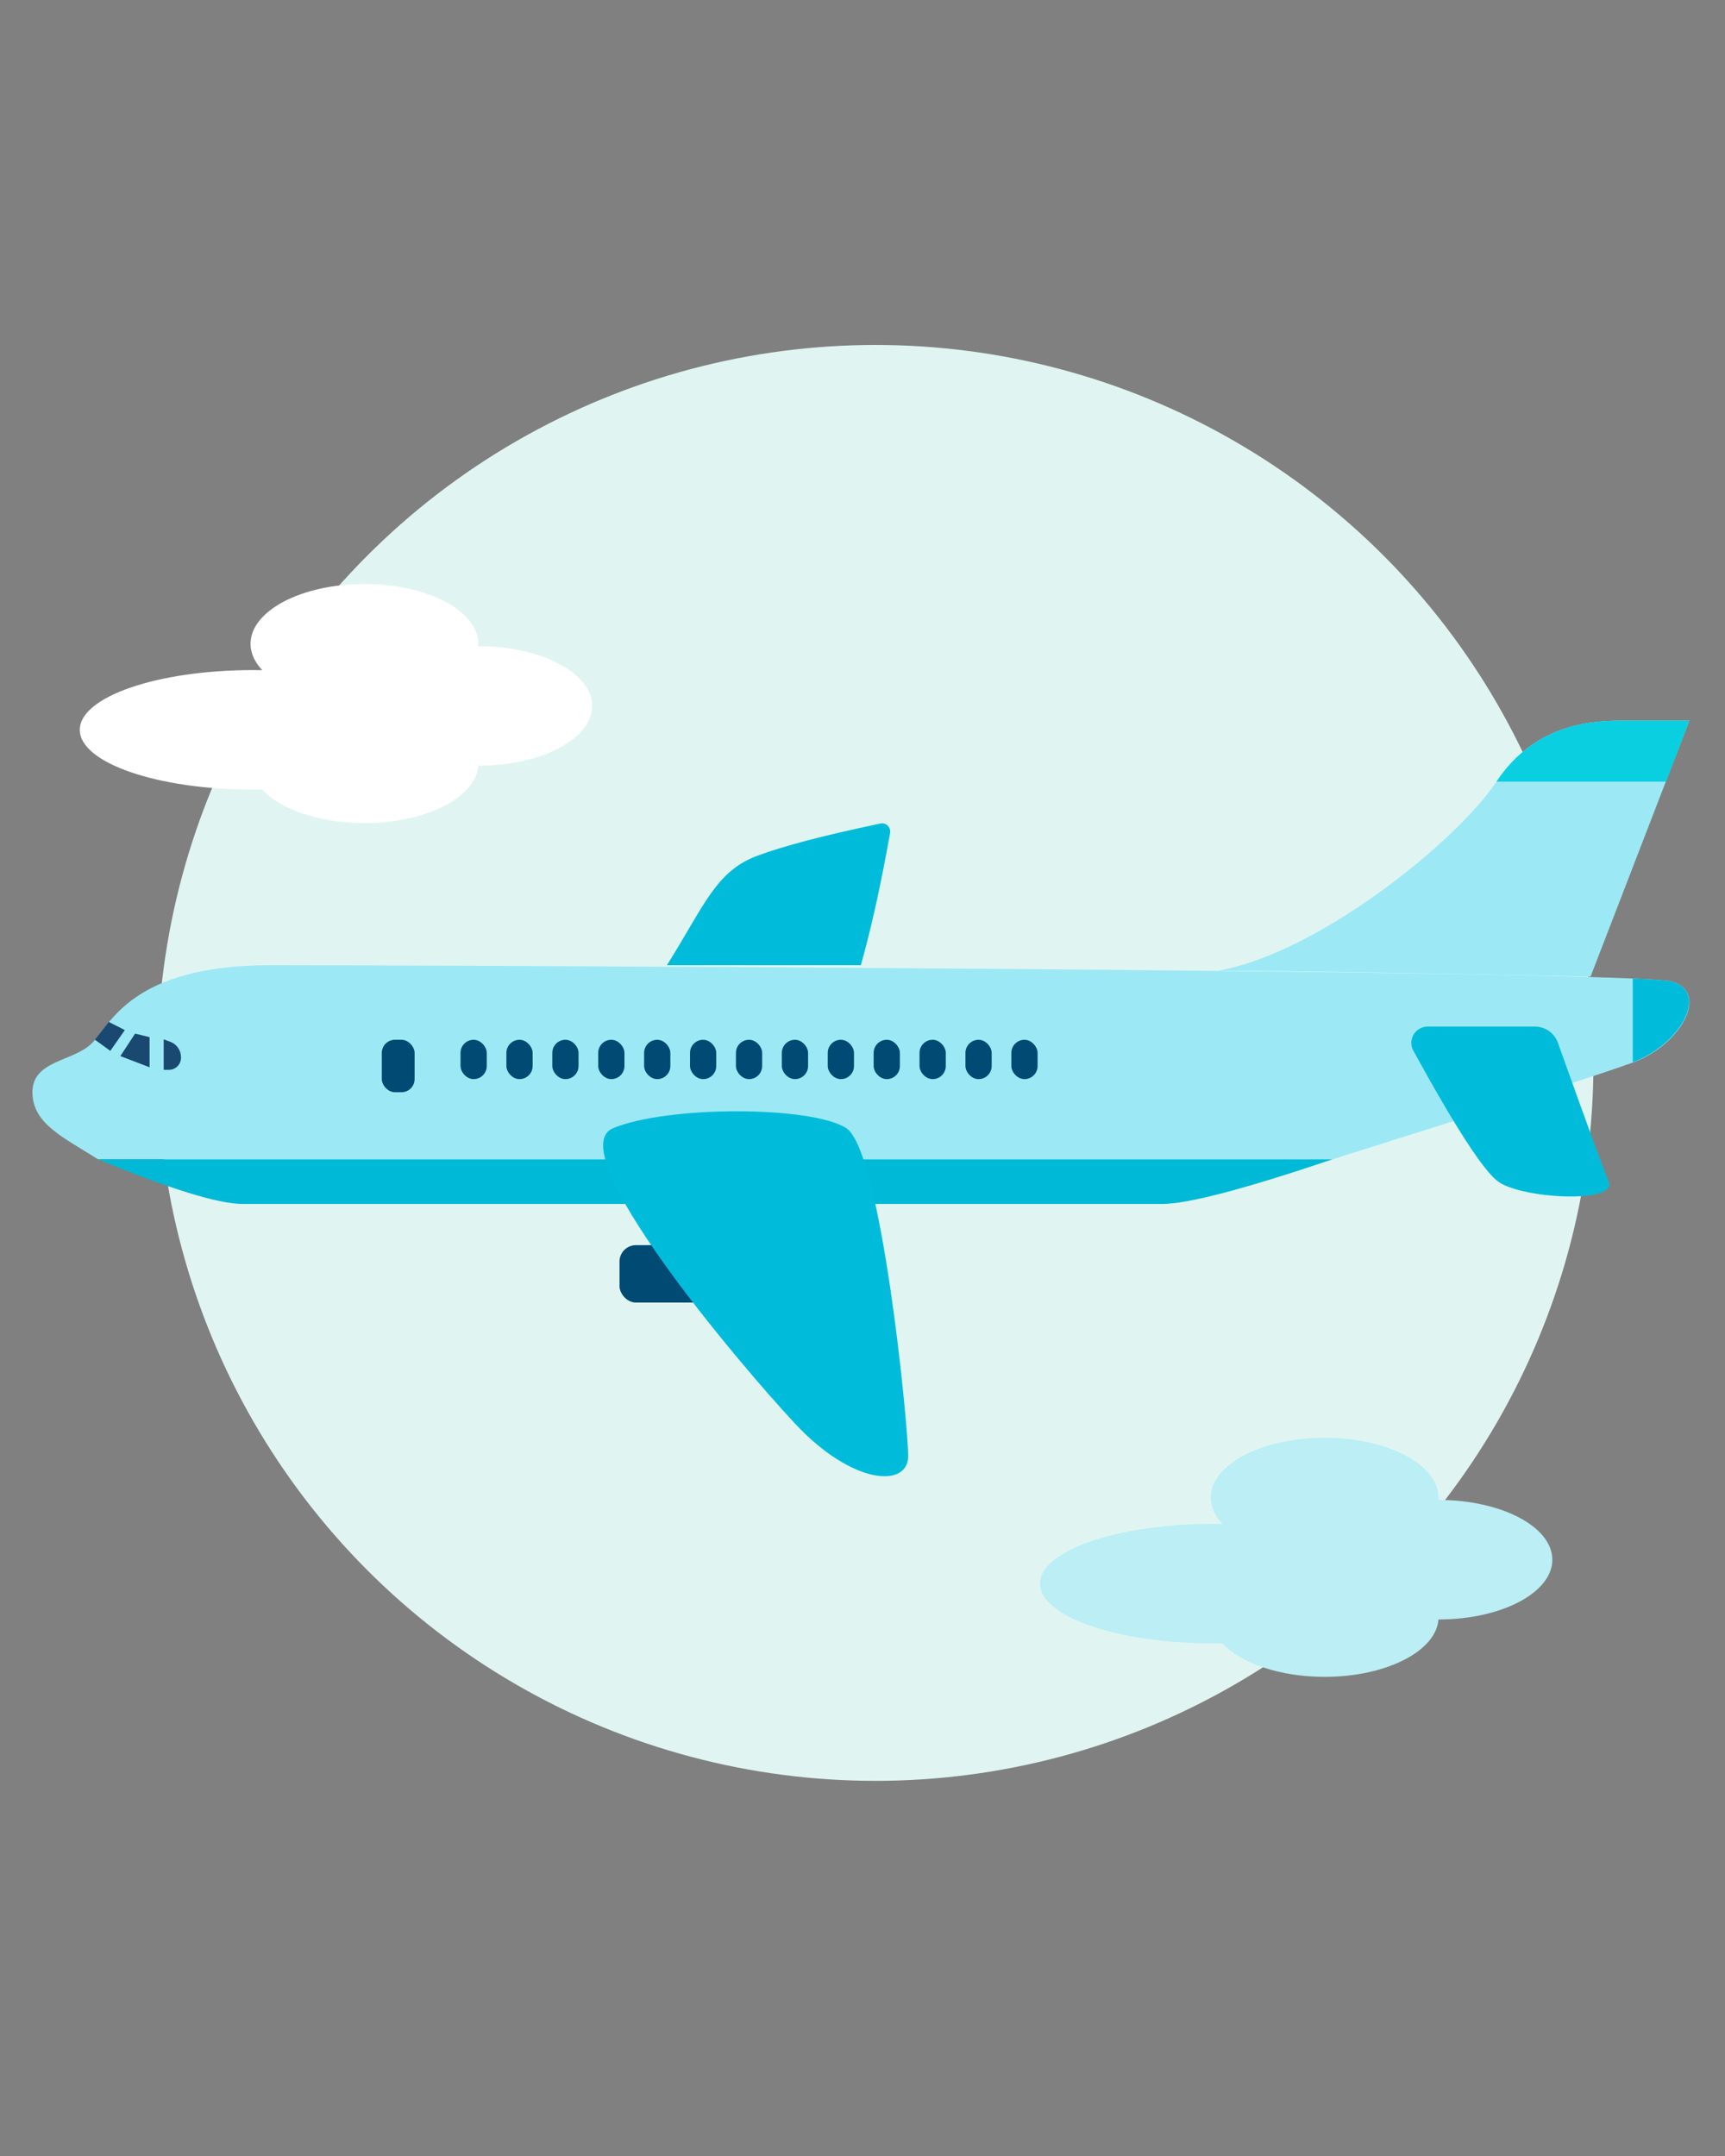 <?xml version="1.0" encoding="UTF-8"?>
<svg width="80px" height="100px" viewBox="0 0 80 100" version="1.1" xmlns="http://www.w3.org/2000/svg" xmlns:xlink="http://www.w3.org/1999/xlink">
    <rect x="0" y="0" width="80" height="100" fill="#808080" stroke="none"/>
    <title>img_plan_premium</title>
    <g id="img_plan_premium" stroke="none" stroke-width="1" fill="none" fill-rule="evenodd">
        <g id="img">
            <rect id="bg" stroke="#979797" opacity="0" x="0" y="0" width="80" height="100"></rect>
            <g id="icon" transform="translate(1.504, 16)">
                <circle id="bg" fill="#E0F5F2" cx="39.096" cy="33.3" r="33.3"></circle>
                <path d="M15.396,11.088 C18.312,11.088 20.676,12.329 20.676,13.86 C20.676,13.897 20.675,13.934 20.672,13.97 C23.592,13.971 25.956,15.212 25.956,16.743 C25.956,18.274 23.592,19.515 20.676,19.515 C20.561,20.994 18.241,22.176 15.396,22.176 C13.311,22.176 11.508,21.541 10.65,20.62 L10.527,20.622 L10.226,20.624 C5.791,20.624 2.196,19.383 2.196,17.852 C2.196,16.321 5.791,15.08 10.226,15.08 C10.371,15.08 10.515,15.081 10.659,15.084 C10.311,14.716 10.116,14.3 10.116,13.86 C10.116,12.329 12.48,11.088 15.396,11.088 Z" id="cloud" fill="#FFFFFF"></path>
                <path d="M59.928,50.688 C62.844,50.688 65.208,51.929 65.208,53.46 C65.208,53.497 65.207,53.534 65.204,53.57 C68.124,53.571 70.488,54.812 70.488,56.343 C70.488,57.874 68.124,59.115 65.208,59.115 C65.093,60.594 62.773,61.776 59.928,61.776 C57.843,61.776 56.04,61.141 55.182,60.22 L55.059,60.222 L54.758,60.224 C50.323,60.224 46.728,58.983 46.728,57.452 C46.728,55.921 50.323,54.68 54.758,54.68 C54.903,54.68 55.047,54.681 55.191,54.684 C54.843,54.316 54.648,53.9 54.648,53.46 C54.648,51.929 57.012,50.688 59.928,50.688 Z" id="cloud" fill="#BBEEF5"></path>
                <g id="airplane" transform="translate(0, 17.424)">
                    <g id="body" transform="translate(0, 11.343)">
                        <path d="M3.044,9.005 C1.486,8.009 0,7.373 0,5.892 C0,4.41 1.886,4.474 2.743,3.636 C3.6,2.799 4.531,0 11.046,0 C17.56,0 74.328,0.217 76.062,0.765 C77.796,1.313 76.399,3.714 74.257,4.502 C72.829,5.028 68.174,6.529 60.292,9.005 C23.968,9.005 4.885,9.005 3.044,9.005 Z" id="Path-48" fill="#9CE9F5"></path>
                        <path d="M3.044,9.005 C6.391,10.385 8.624,11.075 9.742,11.075 C11.419,11.075 50.626,11.075 52.393,11.075 C53.572,11.075 56.204,10.385 60.292,9.005 L3.044,9.005 Z" id="Path-49" fill="#00B9D6"></path>
                        <path d="M74.218,0.62 C75.256,0.666 75.9,0.714 76.062,0.765 C77.796,1.313 76.36,3.714 74.218,4.502 C74.218,3.198 74.218,1.65 74.218,0.62 Z" id="Path-48" fill="#00BCDA"></path>
                    </g>
                    <g id="Group-4" transform="translate(26.467, 4.66)">
                        <rect id="Rectangle" fill="#004A73" x="0.76" y="19.67" width="6.083" height="2.661" rx="0.76"></rect>
                        <path d="M0.462,14.244 C2.958,13.199 9.658,13.199 11.278,14.244 C12.898,15.288 14.146,27.959 14.146,29.453 C14.146,30.946 11.557,30.788 8.919,27.967 C6.28,25.147 -2.035,15.288 0.462,14.244 Z" id="Path-53" fill="#00BCDA"></path>
                        <path d="M38.242,9.53 L43.21,9.53 C43.691,9.53 44.121,9.834 44.282,10.288 C45.583,13.932 46.367,16.077 46.634,16.723 C47.062,17.758 42.617,17.519 41.512,16.723 C40.843,16.241 39.53,14.218 37.576,10.654 C37.374,10.286 37.509,9.824 37.878,9.623 C37.989,9.562 38.114,9.53 38.242,9.53 Z" id="Path-51" fill="#00BCDA"></path>
                        <path d="M2.958,6.683 C4.669,3.972 5.201,2.34 7.135,1.614 C8.342,1.16 10.25,0.66 12.859,0.113 L12.859,0.112 C13.065,0.071 13.265,0.204 13.306,0.41 C13.316,0.456 13.316,0.504 13.308,0.55 C12.893,2.897 12.442,4.942 11.954,6.683 C9.324,6.683 5.212,6.683 2.958,6.683 Z" id="Path-52" fill="#00BCDA"></path>
                    </g>
                    <g id="tail" transform="translate(55.003, 0)">
                        <path d="M0,11.597 C4.656,10.764 11.054,5.599 12.894,2.829 C14.735,0.058 17.471,0 18.829,0 C19.734,0 20.738,0 21.84,0 L17.259,11.871 C8.179,11.688 2.426,11.597 0,11.597 Z" id="Path-50" fill="#9CE9F5"></path>
                        <path d="M12.894,2.829 C14.735,0.058 17.471,7.81597009e-14 18.829,7.81597009e-14 C19.734,7.81597009e-14 20.738,7.81597009e-14 21.84,7.81597009e-14 L20.762,2.829 C17.102,2.829 14.48,2.829 12.894,2.829 Z" id="Path-50" fill="#09CFE1"></path>
                    </g>
                    <g id="window" transform="translate(2.897, 13.043)" fill="#194970">
                        <polygon id="Path-54" points="0.644 0.933 1.389 1.31 0.715 2.275 0 1.756"></polygon>
                        <polygon id="Path-55" points="1.864 1.474 1.18 2.517 2.536 3.036 2.536 1.638"></polygon>
                        <path d="M3.19,1.741 L3.19,3.154 L3.433,3.154 C3.742,3.154 3.993,2.904 3.993,2.594 L3.993,2.566 C3.993,2.247 3.793,1.961 3.493,1.852 L3.19,1.741 L3.19,1.741 Z" id="Path-56"></path>
                    </g>
                    <g id="window" transform="translate(16.203, 14.803)" fill="#004A73">
                        <rect id="Rectangle" x="0" y="0" width="1.521" height="2.433" rx="0.608"></rect>
                        <rect id="Rectangle" x="3.65" y="0" width="1.217" height="1.825" rx="0.608"></rect>
                        <rect id="Rectangle-Copy" x="5.778" y="0" width="1.217" height="1.825" rx="0.608"></rect>
                        <rect id="Rectangle-Copy-3" x="7.907" y="0" width="1.217" height="1.825" rx="0.608"></rect>
                        <rect id="Rectangle-Copy-4" x="10.036" y="0" width="1.217" height="1.825" rx="0.608"></rect>
                        <rect id="Rectangle-Copy-5" x="12.165" y="0" width="1.217" height="1.825" rx="0.608"></rect>
                        <rect id="Rectangle-Copy-6" x="14.294" y="0" width="1.217" height="1.825" rx="0.608"></rect>
                        <rect id="Rectangle-Copy-7" x="16.423" y="0" width="1.217" height="1.825" rx="0.608"></rect>
                        <rect id="Rectangle-Copy-8" x="18.552" y="0" width="1.217" height="1.825" rx="0.608"></rect>
                        <rect id="Rectangle-Copy-9" x="20.681" y="0" width="1.217" height="1.825" rx="0.608"></rect>
                        <rect id="Rectangle-Copy-10" x="22.81" y="0" width="1.217" height="1.825" rx="0.608"></rect>
                        <rect id="Rectangle-Copy-11" x="24.938" y="0" width="1.217" height="1.825" rx="0.608"></rect>
                        <rect id="Rectangle-Copy-12" x="27.067" y="0" width="1.217" height="1.825" rx="0.608"></rect>
                        <rect id="Rectangle-Copy-13" x="29.196" y="0" width="1.217" height="1.825" rx="0.608"></rect>
                    </g>
                </g>
            </g>
        </g>
    </g>
</svg>